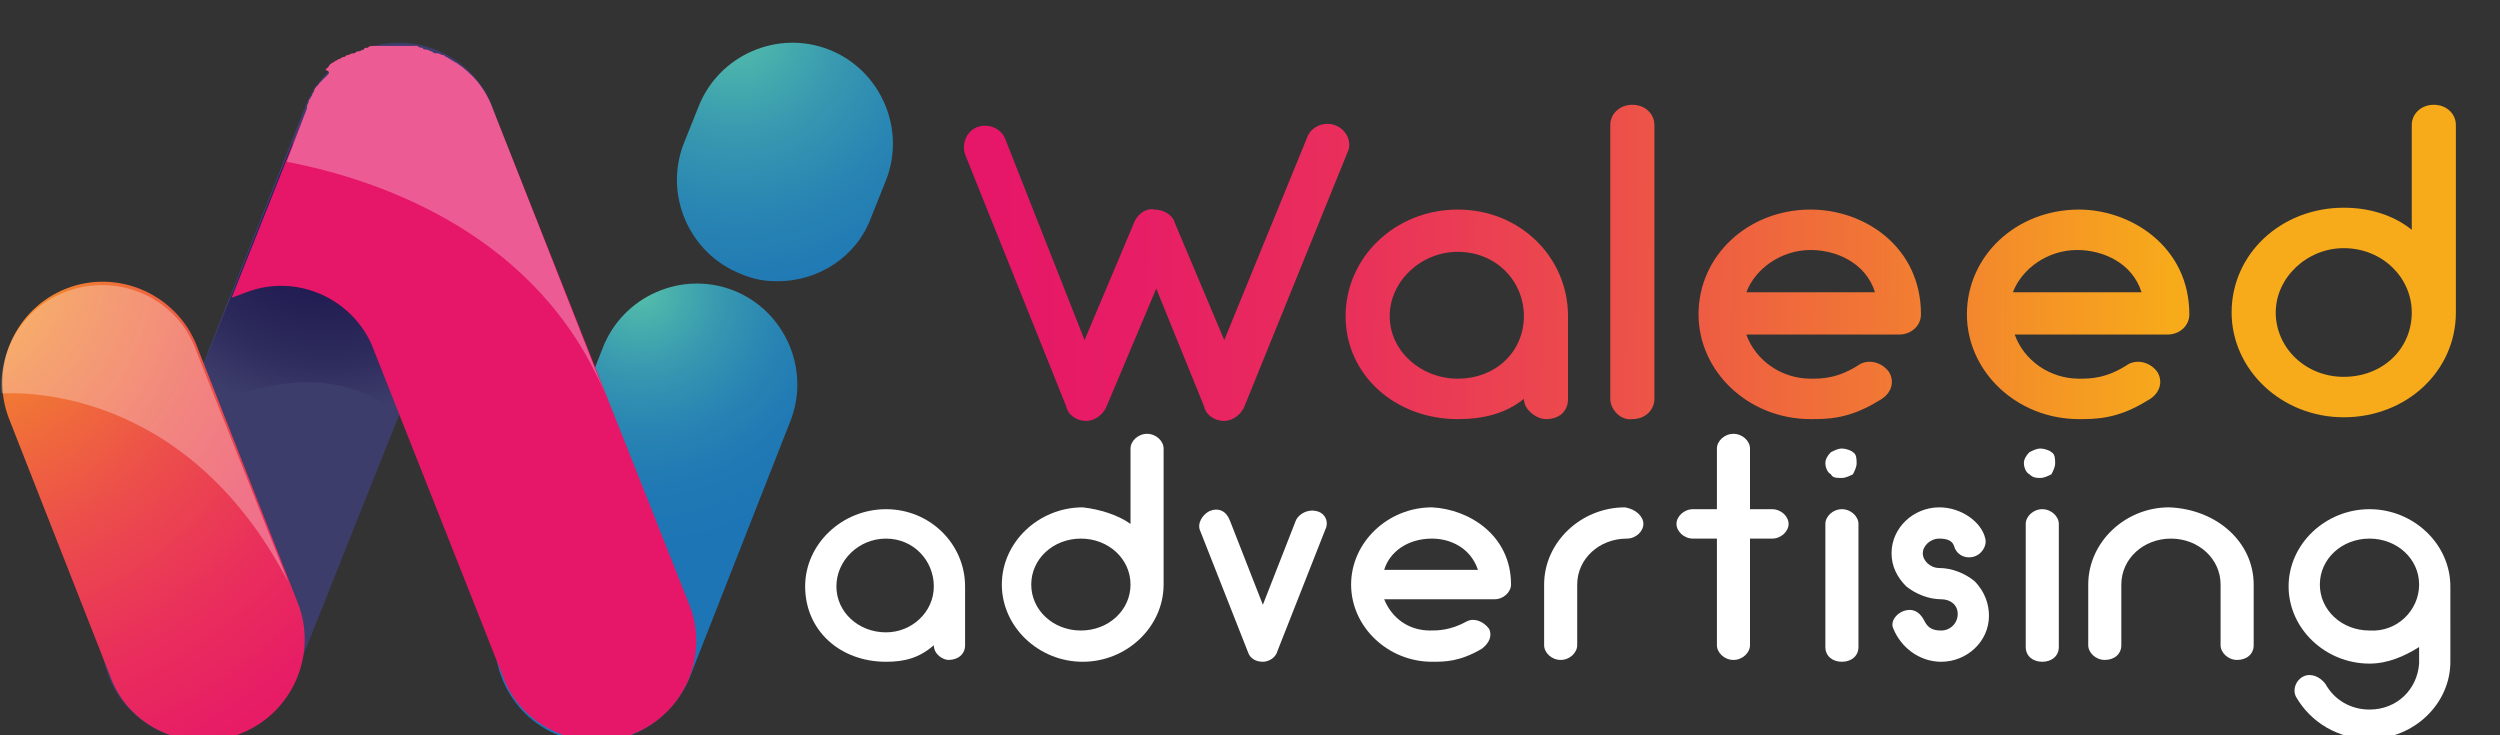 <?xml version="1.0" encoding="utf-8"?>
<!-- Generator: Adobe Illustrator 26.0.1, SVG Export Plug-In . SVG Version: 6.00 Build 0)  -->
<svg version="1.1" id="Layer_1" xmlns="http://www.w3.org/2000/svg" xmlns:xlink="http://www.w3.org/1999/xlink" x="0px" y="0px"
	 viewBox="0 0 136 40" style="enable-background:new 0 0 136 40;" xml:space="preserve">
<rect x="0" y="0" width="136" height="40" fill="#333333" stroke="none"/>
<style type="text/css">
	.st0{fill:#3D3D6B;}
	.st1{fill:url(#SVGID_1_);}
	.st2{fill:url(#SVGID_00000170277009956947353340000005250236854577605783_);}
	.st3{fill:url(#SVGID_00000094587093810965867290000007193181904517524609_);}
	.st4{fill:url(#SVGID_00000026130048209308579860000011451829713608895617_);}
	.st5{fill:url(#SVGID_00000124124440404178239170000013946114673273399221_);}
	.st6{opacity:0.3;fill:#FFFFFF;}
	.st7{fill:url(#SVGID_00000116921551945506866490000000462399778571058850_);}
	.st8{fill:url(#SVGID_00000173127352899158948450000000318205430180630195_);}
	.st9{fill:url(#SVGID_00000003065237021021347160000005525994222766408075_);}
	.st10{fill:url(#SVGID_00000165926102221222555580000000016787163493367968_);}
	.st11{fill:url(#SVGID_00000040552493832847063380000000296101581731111349_);}
	.st12{fill:url(#SVGID_00000147939709648163388060000006649412425090250159_);}
	.st13{fill:#FFFFFF;}
</style>
<g>
	<g>
		<g>
			<g>
				<g>
					<path class="st0" d="M11,40.3c-0.7,0-1.3-0.1-2-0.4c-2.8-1.1-4.2-4.3-3.1-7.1l10.7-27c1.1-2.8,4.3-4.2,7.1-3.1
						c2.8,1.1,4.2,4.3,3.1,7.1L16,36.9C15.2,39,13.1,40.3,11,40.3z"/>
					<radialGradient id="SVGID_1_" cx="17.779" cy="10.473" r="12.11" gradientUnits="userSpaceOnUse">
						<stop  offset="0.167" style="stop-color:#1F194F"/>
						<stop  offset="0.445" style="stop-color:#221D52"/>
						<stop  offset="0.722" style="stop-color:#2C295B"/>
						<stop  offset="0.998" style="stop-color:#3D3D6B"/>
						<stop  offset="1" style="stop-color:#3D3D6B"/>
					</radialGradient>
					<path class="st1" d="M21.1,9.8c-0.7-0.2-3.2-1.5-5.2-2l-6,15c3.2-1.7,8.1-3.4,11.8-0.2l0,0l3.3-8.3C23.5,12.3,21.7,10,21.1,9.8
						z"/>
				</g>
				
					<radialGradient id="SVGID_00000070835050270894839700000011777277605496626077_" cx="40.036" cy="1.611" r="22.241" gradientUnits="userSpaceOnUse">
					<stop  offset="0" style="stop-color:#55C0AA"/>
					<stop  offset="6.454996e-02" style="stop-color:#4DB5AC"/>
					<stop  offset="0.256" style="stop-color:#3899B0"/>
					<stop  offset="0.448" style="stop-color:#2985B3"/>
					<stop  offset="0.64" style="stop-color:#2079B4"/>
					<stop  offset="0.833" style="stop-color:#1D75B5"/>
				</radialGradient>
				<path style="fill:url(#SVGID_00000070835050270894839700000011777277605496626077_);" d="M42.3,15.3c-0.7,0-1.3-0.1-2-0.4
					c-2.8-1.1-4.2-4.3-3.1-7.1l0.8-2c1.1-2.8,4.3-4.2,7.1-3.1c2.8,1.1,4.2,4.3,3.1,7.1l-0.8,2C46.6,14,44.5,15.3,42.3,15.3z"/>
				
					<radialGradient id="SVGID_00000078741920020844358980000007979475252320734626_" cx="34.875" cy="15.844" r="16.645" gradientUnits="userSpaceOnUse">
					<stop  offset="0" style="stop-color:#55C0AA"/>
					<stop  offset="6.454996e-02" style="stop-color:#4DB5AC"/>
					<stop  offset="0.256" style="stop-color:#3899B0"/>
					<stop  offset="0.448" style="stop-color:#2985B3"/>
					<stop  offset="0.64" style="stop-color:#2079B4"/>
					<stop  offset="0.833" style="stop-color:#1D75B5"/>
				</radialGradient>
				<path style="fill:url(#SVGID_00000078741920020844358980000007979475252320734626_);" d="M37.5,36.9l5.5-14
					c1.1-2.8-0.3-6-3.1-7.1c-2.8-1.1-6,0.3-7.1,3.1l-5.5,14c-1.1,2.8,0.3,6,3.1,7.1c0.7,0.3,1.3,0.4,2,0.4
					C34.6,40.3,36.6,39,37.5,36.9z"/>
				
					<radialGradient id="SVGID_00000000214956826041632210000017546525799245765016_" cx="-3.315" cy="14.287" r="38.233" gradientUnits="userSpaceOnUse">
					<stop  offset="0" style="stop-color:#F7AB1A"/>
					<stop  offset="0.218" style="stop-color:#F17735"/>
					<stop  offset="0.424" style="stop-color:#EC4D4B"/>
					<stop  offset="0.61" style="stop-color:#E92F5B"/>
					<stop  offset="0.768" style="stop-color:#E71D65"/>
					<stop  offset="0.881" style="stop-color:#E61668"/>
				</radialGradient>
				<path style="fill:url(#SVGID_00000000214956826041632210000017546525799245765016_);" d="M11.1,40.3c0.7,0,1.3-0.1,2-0.4
					c2.8-1.1,4.2-4.3,3.1-7.1l-5.5-14c-1.1-2.8-4.3-4.2-7.1-3.1c-2.8,1.1-4.2,4.3-3.1,7.1l5.5,14C6.8,39,8.9,40.3,11.1,40.3z"/>
				
					<radialGradient id="SVGID_00000027569609010619752460000008680994272843223970_" cx="9.859" cy="6.465" r="46.999" fx="51.133" fy="28.946" gradientUnits="userSpaceOnUse">
					<stop  offset="0" style="stop-color:#F7AB1A"/>
					<stop  offset="0.196" style="stop-color:#F17735"/>
					<stop  offset="0.381" style="stop-color:#EC4D4B"/>
					<stop  offset="0.548" style="stop-color:#E92F5B"/>
					<stop  offset="0.69" style="stop-color:#E71D65"/>
					<stop  offset="0.792" style="stop-color:#E61668"/>
				</radialGradient>
				<path style="fill:url(#SVGID_00000027569609010619752460000008680994272843223970_);" d="M37.5,32.9l-10.7-27
					c-0.4-1.1-1.1-1.9-2-2.5c-0.1,0-0.1-0.1-0.2-0.1c-0.1-0.1-0.2-0.1-0.3-0.2c-0.1,0-0.1-0.1-0.2-0.1c-0.1,0-0.2-0.1-0.3-0.1
					c0,0,0,0-0.1,0c-0.1,0-0.1,0-0.2-0.1c-0.1,0-0.2-0.1-0.3-0.1c-0.1,0-0.2,0-0.2-0.1c-0.1,0-0.2,0-0.3-0.1c-0.1,0-0.2,0-0.3,0
					c-0.1,0-0.2,0-0.3,0c-0.1,0-0.2,0-0.3,0c-0.1,0-0.2,0-0.3,0c-0.1,0-0.2,0-0.3,0c-0.1,0-0.2,0-0.3,0c-0.1,0-0.2,0-0.3,0
					c-0.1,0-0.2,0-0.3,0c-0.1,0-0.2,0-0.3,0.1c-0.1,0-0.2,0-0.2,0.1c-0.1,0-0.2,0.1-0.3,0.1c-0.1,0-0.1,0-0.2,0.1c0,0,0,0-0.1,0
					c-0.1,0-0.2,0.1-0.3,0.1c-0.1,0-0.1,0.1-0.2,0.1c-0.1,0-0.2,0.1-0.2,0.1c-0.1,0-0.2,0.1-0.2,0.1c-0.1,0-0.1,0.1-0.2,0.1
					c-0.1,0.1-0.2,0.1-0.2,0.2c-0.1,0.1-0.1,0.1-0.2,0.2C18,3.9,17.9,4,17.8,4.1c-0.1,0.1-0.1,0.1-0.2,0.2c-0.1,0.1-0.1,0.1-0.2,0.2
					c-0.1,0.1-0.1,0.2-0.2,0.2c0,0.1-0.1,0.1-0.1,0.2C17.1,4.9,17.1,5,17,5.1c0,0.1-0.1,0.2-0.1,0.2c0,0.1-0.1,0.1-0.1,0.2
					c0,0.1-0.1,0.2-0.1,0.3c0,0,0,0,0,0.1l-4.1,10.3l0.8-0.3c2.6-1,5.6,0.2,6.8,2.8l7.2,18.2c0.8,2.1,2.9,3.4,5.1,3.4
					c0.7,0,1.4-0.1,2-0.4C37.2,38.8,38.6,35.7,37.5,32.9z"/>
			</g>
			<path class="st6" d="M32.9,21.4L26.8,5.9c-0.4-1.1-1.1-1.9-2-2.5c-0.1,0-0.1-0.1-0.2-0.1c-0.1-0.1-0.2-0.1-0.3-0.2
				c-0.1,0-0.1-0.1-0.2-0.1c-0.1,0-0.2-0.1-0.3-0.1c0,0,0,0-0.1,0c-0.1,0-0.1,0-0.2-0.1c-0.1,0-0.2-0.1-0.3-0.1
				c-0.1,0-0.2,0-0.2-0.1c-0.1,0-0.2,0-0.3-0.1c-0.1,0-0.2,0-0.3,0c-0.1,0-0.2,0-0.3,0c-0.1,0-0.2,0-0.3,0c-0.1,0-0.2,0-0.3,0
				c-0.1,0-0.2,0-0.3,0c-0.1,0-0.2,0-0.3,0c-0.1,0-0.2,0-0.3,0c-0.1,0-0.2,0-0.3,0c-0.1,0-0.2,0-0.3,0.1c-0.1,0-0.2,0-0.2,0.1
				c-0.1,0-0.2,0.1-0.3,0.1c-0.1,0-0.1,0-0.2,0.1c0,0,0,0-0.1,0c-0.1,0-0.2,0.1-0.3,0.1c-0.1,0-0.1,0.1-0.2,0.1
				c-0.1,0-0.2,0.1-0.2,0.1c-0.1,0-0.2,0.1-0.2,0.1c-0.1,0-0.1,0.1-0.2,0.1c-0.1,0.1-0.2,0.1-0.2,0.2c-0.1,0.1-0.1,0.1-0.2,0.2
				C18,3.9,17.9,4,17.8,4.1c-0.1,0.1-0.1,0.1-0.2,0.2c-0.1,0.1-0.1,0.1-0.2,0.2c-0.1,0.1-0.1,0.2-0.2,0.2c0,0.1-0.1,0.1-0.1,0.2
				C17.1,4.9,17.1,5,17,5.1c0,0.1-0.1,0.2-0.1,0.2c0,0.1-0.1,0.1-0.1,0.2c0,0.1-0.1,0.2-0.1,0.3c0,0,0,0,0,0.1l-1.1,2.9
				C20.8,9.8,29.3,12.8,32.9,21.4z"/>
		</g>
		<path class="st6" d="M3.5,15.9c-2.3,0.9-3.6,3.2-3.4,5.5c0.5,0,9.9-0.7,15.6,10.3l0,0l-5.1-12.8C9.5,16.1,6.3,14.8,3.5,15.9z"/>
	</g>
</g>
<g>
	
		<linearGradient id="SVGID_00000181782022515844530710000017214028890650427286_" gradientUnits="userSpaceOnUse" x1="118.311" y1="15.32" x2="35.981" y2="14.494">
		<stop  offset="0" style="stop-color:#F7AB1A"/>
		<stop  offset="0.196" style="stop-color:#F17735"/>
		<stop  offset="0.381" style="stop-color:#EC4D4B"/>
		<stop  offset="0.548" style="stop-color:#E92F5B"/>
		<stop  offset="0.69" style="stop-color:#E71D65"/>
		<stop  offset="0.792" style="stop-color:#E61668"/>
	</linearGradient>
	<path style="fill:url(#SVGID_00000181782022515844530710000017214028890650427286_);" d="M73.3,8.3l-5.6,13.8
		c-0.2,0.5-0.7,0.8-1.1,0.8h0c-0.5,0-1-0.3-1.1-0.8l-2.6-6.4l-2.7,6.4c-0.2,0.5-0.7,0.8-1.1,0.8h0c-0.5,0-1-0.3-1.1-0.8L52.5,8.4
		c-0.2-0.6,0.1-1.3,0.7-1.5c0.6-0.2,1.3,0.1,1.5,0.7L59,18.5l2.7-6.4c0.2-0.5,0.7-0.8,1.1-0.7c0.5,0,1,0.3,1.1,0.7l2.7,6.4l4.5-11
		c0.2-0.6,0.9-0.9,1.5-0.7C73.2,7,73.6,7.7,73.3,8.3z"/>
	
		<linearGradient id="SVGID_00000068660320656347219350000006816521709594033071_" gradientUnits="userSpaceOnUse" x1="118.289" y1="17.494" x2="35.959" y2="16.668">
		<stop  offset="0" style="stop-color:#F7AB1A"/>
		<stop  offset="0.196" style="stop-color:#F17735"/>
		<stop  offset="0.381" style="stop-color:#EC4D4B"/>
		<stop  offset="0.548" style="stop-color:#E92F5B"/>
		<stop  offset="0.69" style="stop-color:#E71D65"/>
		<stop  offset="0.792" style="stop-color:#E61668"/>
	</linearGradient>
	<path style="fill:url(#SVGID_00000068660320656347219350000006816521709594033071_);" d="M85.3,17.2v4.5c0,0.7-0.5,1.1-1.2,1.1
		c-0.5,0-1.2-0.5-1.2-1.1c-1,0.8-2.2,1.1-3.6,1.1c-3.4,0-6.1-2.4-6.1-5.6s2.7-5.8,6.1-5.8S85.3,14,85.3,17.2z M82.9,17.2
		c0-1.9-1.5-3.5-3.6-3.5c-2,0-3.7,1.6-3.7,3.5s1.7,3.4,3.7,3.4C81.4,20.6,82.9,19.1,82.9,17.2z"/>
	
		<linearGradient id="SVGID_00000166675584509457094040000010890156418835146663_" gradientUnits="userSpaceOnUse" x1="118.319" y1="14.577" x2="35.988" y2="13.751">
		<stop  offset="0" style="stop-color:#F7AB1A"/>
		<stop  offset="0.196" style="stop-color:#F17735"/>
		<stop  offset="0.381" style="stop-color:#EC4D4B"/>
		<stop  offset="0.548" style="stop-color:#E92F5B"/>
		<stop  offset="0.69" style="stop-color:#E71D65"/>
		<stop  offset="0.792" style="stop-color:#E61668"/>
	</linearGradient>
	<path style="fill:url(#SVGID_00000166675584509457094040000010890156418835146663_);" d="M87.6,21.7V6.8c0-0.6,0.5-1.1,1.2-1.1
		c0.7,0,1.2,0.5,1.2,1.1v14.9c0,0.6-0.5,1.1-1.2,1.1C88.2,22.9,87.6,22.3,87.6,21.7z"/>
	
		<linearGradient id="SVGID_00000137101124504582987280000007273733384464193205_" gradientUnits="userSpaceOnUse" x1="118.291" y1="17.291" x2="35.961" y2="16.464">
		<stop  offset="0" style="stop-color:#F7AB1A"/>
		<stop  offset="0.196" style="stop-color:#F17735"/>
		<stop  offset="0.381" style="stop-color:#EC4D4B"/>
		<stop  offset="0.548" style="stop-color:#E92F5B"/>
		<stop  offset="0.69" style="stop-color:#E71D65"/>
		<stop  offset="0.792" style="stop-color:#E61668"/>
	</linearGradient>
	<path style="fill:url(#SVGID_00000137101124504582987280000007273733384464193205_);" d="M104.5,17.1c0,0.6-0.5,1.1-1.2,1.1H95
		c0.5,1.4,1.9,2.4,3.5,2.4c0.6,0,1.5,0,2.7-0.8c0.6-0.3,1.3,0,1.6,0.5c0.3,0.6,0,1.2-0.6,1.5c-1.6,1-2.8,1-3.7,1
		c-3.4,0-6.1-2.6-6.1-5.7c0-3.2,2.7-5.7,6.1-5.7C101.4,11.4,104.5,13.4,104.5,17.1z M95,15.9h7c-0.5-1.6-2.1-2.3-3.5-2.3
		C96.9,13.6,95.5,14.6,95,15.9z"/>
	
		<linearGradient id="SVGID_00000003784289961821280220000010325036010432422286_" gradientUnits="userSpaceOnUse" x1="118.293" y1="17.145" x2="35.962" y2="16.319">
		<stop  offset="0" style="stop-color:#F7AB1A"/>
		<stop  offset="0.196" style="stop-color:#F17735"/>
		<stop  offset="0.381" style="stop-color:#EC4D4B"/>
		<stop  offset="0.548" style="stop-color:#E92F5B"/>
		<stop  offset="0.69" style="stop-color:#E71D65"/>
		<stop  offset="0.792" style="stop-color:#E61668"/>
	</linearGradient>
	<path style="fill:url(#SVGID_00000003784289961821280220000010325036010432422286_);" d="M119.1,17.1c0,0.6-0.5,1.1-1.2,1.1h-8.3
		c0.5,1.4,1.9,2.4,3.5,2.4c0.6,0,1.5,0,2.7-0.8c0.6-0.3,1.3,0,1.6,0.5c0.3,0.6,0,1.2-0.6,1.5c-1.6,1-2.8,1-3.7,1
		c-3.4,0-6.1-2.6-6.1-5.7c0-3.2,2.7-5.7,6.1-5.7C115.9,11.4,119.1,13.4,119.1,17.1z M109.5,15.9h7c-0.5-1.6-2.1-2.3-3.5-2.3
		C111.4,13.6,110,14.6,109.5,15.9z"/>
	
		<linearGradient id="SVGID_00000093861788855294228760000005310276103722172326_" gradientUnits="userSpaceOnUse" x1="118.323" y1="14.107" x2="35.993" y2="13.281">
		<stop  offset="0" style="stop-color:#F7AB1A"/>
		<stop  offset="0.196" style="stop-color:#F17735"/>
		<stop  offset="0.381" style="stop-color:#EC4D4B"/>
		<stop  offset="0.548" style="stop-color:#E92F5B"/>
		<stop  offset="0.69" style="stop-color:#E71D65"/>
		<stop  offset="0.792" style="stop-color:#E61668"/>
	</linearGradient>
	<path style="fill:url(#SVGID_00000093861788855294228760000005310276103722172326_);" d="M131.2,12.5V6.8c0-0.6,0.5-1.1,1.2-1.1
		c0.7,0,1.2,0.5,1.2,1.1V17v0c0,3.2-2.7,5.7-6.1,5.7c-3.4,0-6.1-2.6-6.1-5.7c0-3.2,2.7-5.7,6.1-5.7
		C128.9,11.3,130.2,11.7,131.2,12.5z M131.2,17L131.2,17c0-1.9-1.6-3.5-3.7-3.5c-2,0-3.7,1.6-3.7,3.5c0,1.9,1.6,3.5,3.7,3.5
		C129.6,20.5,131.2,19,131.2,17z"/>
</g>
<g>
	<path class="st13" d="M52.5,31.9v3.2c0,0.5-0.4,0.8-0.9,0.8c-0.3,0-0.8-0.3-0.8-0.8C50,35.8,49.2,36,48.2,36
		c-2.5,0-4.4-1.7-4.4-4.1c0-2.3,2-4.2,4.4-4.2C50.6,27.7,52.5,29.6,52.5,31.9z M50.8,31.9c0-1.4-1.1-2.6-2.6-2.6
		c-1.5,0-2.7,1.2-2.7,2.6c0,1.4,1.2,2.5,2.7,2.5C49.6,34.4,50.8,33.3,50.8,31.9z"/>
	<path class="st13" d="M61.5,28.5v-4.1c0-0.4,0.4-0.8,0.9-0.8c0.5,0,0.9,0.4,0.9,0.8v7.4v0c0,2.3-2,4.2-4.4,4.2
		c-2.4,0-4.4-1.9-4.4-4.2c0-2.3,2-4.2,4.4-4.2C59.8,27.7,60.8,28,61.5,28.5z M61.5,31.8L61.5,31.8c0-1.4-1.2-2.5-2.7-2.5
		c-1.5,0-2.7,1.1-2.7,2.5c0,1.4,1.2,2.5,2.7,2.5C60.3,34.3,61.5,33.2,61.5,31.8z"/>
	<path class="st13" d="M72.1,28.8l-2.6,6.6C69.4,35.8,69,36,68.7,36c0,0,0,0,0,0c-0.4,0-0.7-0.2-0.8-0.5l-2.6-6.6
		c-0.2-0.4,0.1-0.9,0.5-1.1c0.5-0.2,0.9,0,1.1,0.5l1.8,4.6l1.8-4.6c0.2-0.4,0.7-0.6,1.1-0.5C72.1,27.9,72.3,28.4,72.1,28.8z"/>
	<path class="st13" d="M82.2,31.8c0,0.4-0.4,0.8-0.9,0.8h-6c0.4,1,1.3,1.7,2.5,1.7c0.4,0,1.1,0,2-0.5c0.4-0.2,0.9,0,1.2,0.4
		c0.2,0.4,0,0.8-0.4,1.1c-1.2,0.7-2,0.7-2.7,0.7c-2.4,0-4.4-1.9-4.4-4.2c0-2.3,2-4.2,4.4-4.2C79.9,27.7,82.2,29.1,82.2,31.8z
		 M75.3,31h5.1c-0.4-1.2-1.5-1.7-2.5-1.7C76.6,29.3,75.6,30,75.3,31z"/>
	<path class="st13" d="M89.4,28.5c0,0.4-0.4,0.8-0.9,0.8c-1.5,0-2.7,1.1-2.7,2.5v3.3c0,0.4-0.4,0.8-0.9,0.8c-0.5,0-0.9-0.4-0.9-0.8
		v-3.3c0-2.3,2-4.2,4.4-4.2C89,27.7,89.4,28.1,89.4,28.5z"/>
	<path class="st13" d="M97.3,28.5c0,0.4-0.4,0.8-0.9,0.8h-1.2v5.8c0,0.4-0.4,0.8-0.9,0.8c-0.5,0-0.9-0.4-0.9-0.8v-5.8h-1.3
		c-0.5,0-0.9-0.4-0.9-0.8c0-0.4,0.4-0.8,0.9-0.8h1.3v-3.3c0-0.4,0.4-0.8,0.9-0.8c0.5,0,0.9,0.4,0.9,0.8v3.3h1.2
		C96.9,27.7,97.3,28.1,97.3,28.5z"/>
	<path class="st13" d="M99.6,25.8c-0.2-0.1-0.3-0.4-0.3-0.6c0-0.2,0.1-0.4,0.3-0.6c0.2-0.1,0.4-0.2,0.6-0.2c0.2,0,0.5,0.1,0.6,0.2
		c0.2,0.1,0.2,0.4,0.2,0.6c0,0.2-0.1,0.4-0.2,0.6c-0.2,0.1-0.4,0.2-0.6,0.2C99.9,26,99.7,26,99.6,25.8z M99.3,35.2v-6.7
		c0-0.4,0.4-0.8,0.9-0.8c0.5,0,0.9,0.4,0.9,0.8v6.7c0,0.5-0.4,0.8-0.9,0.8C99.7,36,99.3,35.7,99.3,35.2z"/>
	<path class="st13" d="M108.2,33.5c0,1.4-1.2,2.5-2.6,2.5c-1.2,0-2.2-0.8-2.6-1.8c-0.2-0.4,0.2-0.9,0.7-1c0.5-0.1,0.8,0.2,1,0.6
		c0.2,0.4,0.5,0.5,0.9,0.5c0.5,0,0.9-0.4,0.9-0.9c0-0.5-0.4-0.8-0.9-0.8c-0.7,0-1.4-0.3-1.9-0.7c-0.5-0.5-0.8-1.1-0.8-1.8
		c0-1.4,1.2-2.5,2.6-2.5c1.2,0,2.3,0.8,2.5,1.7c0.1,0.4-0.2,0.9-0.7,1c-0.5,0.1-0.9-0.2-1-0.6c-0.1-0.3-0.4-0.4-0.8-0.4
		c-0.5,0-0.9,0.4-0.9,0.8s0.4,0.8,0.9,0.8c0.7,0,1.4,0.3,1.9,0.7C108,32.2,108.2,32.9,108.2,33.5z"/>
	<path class="st13" d="M110.4,25.8c-0.2-0.1-0.3-0.4-0.3-0.6c0-0.2,0.1-0.4,0.3-0.6c0.2-0.1,0.4-0.2,0.6-0.2c0.2,0,0.5,0.1,0.6,0.2
		c0.2,0.1,0.2,0.4,0.2,0.6c0,0.2-0.1,0.4-0.2,0.6c-0.2,0.1-0.4,0.2-0.6,0.2C110.8,26,110.6,26,110.4,25.8z M110.2,35.2v-6.7
		c0-0.4,0.4-0.8,0.9-0.8c0.5,0,0.9,0.4,0.9,0.8v6.7c0,0.5-0.4,0.8-0.9,0.8C110.6,36,110.2,35.7,110.2,35.2z"/>
	<path class="st13" d="M122.6,31.8v3.3c0,0.5-0.4,0.8-0.9,0.8c-0.5,0-0.9-0.4-0.9-0.8v-3.3c0-1.4-1.2-2.5-2.7-2.5
		c-1.5,0-2.7,1.1-2.7,2.5v3.3c0,0.5-0.4,0.8-0.9,0.8c-0.5,0-0.9-0.4-0.9-0.8v-3.3c0-2.3,2-4.2,4.4-4.2
		C120.6,27.7,122.6,29.5,122.6,31.8z"/>
	<path class="st13" d="M133.3,36c0,2.3-2,4.2-4.4,4.2c-1.7,0-3.2-0.9-4-2.3c-0.2-0.4,0-0.9,0.4-1.1c0.4-0.2,0.9,0,1.2,0.4
		c0.5,0.9,1.4,1.4,2.4,1.4c1.5,0,2.6-1.1,2.7-2.5c0,0,0,0,0-0.9c-0.8,0.5-1.7,0.9-2.7,0.9c-2.4,0-4.4-1.9-4.4-4.2
		c0-2.3,2-4.2,4.4-4.2c2.4,0,4.4,1.9,4.4,4.2C133.3,31.8,133.3,31.8,133.3,36z M131.6,31.8c0-1.4-1.2-2.5-2.7-2.5
		c-1.5,0-2.7,1.1-2.7,2.5c0,1.4,1.2,2.5,2.7,2.5C130.4,34.4,131.6,33.2,131.6,31.8z"/>
</g>
</svg>
